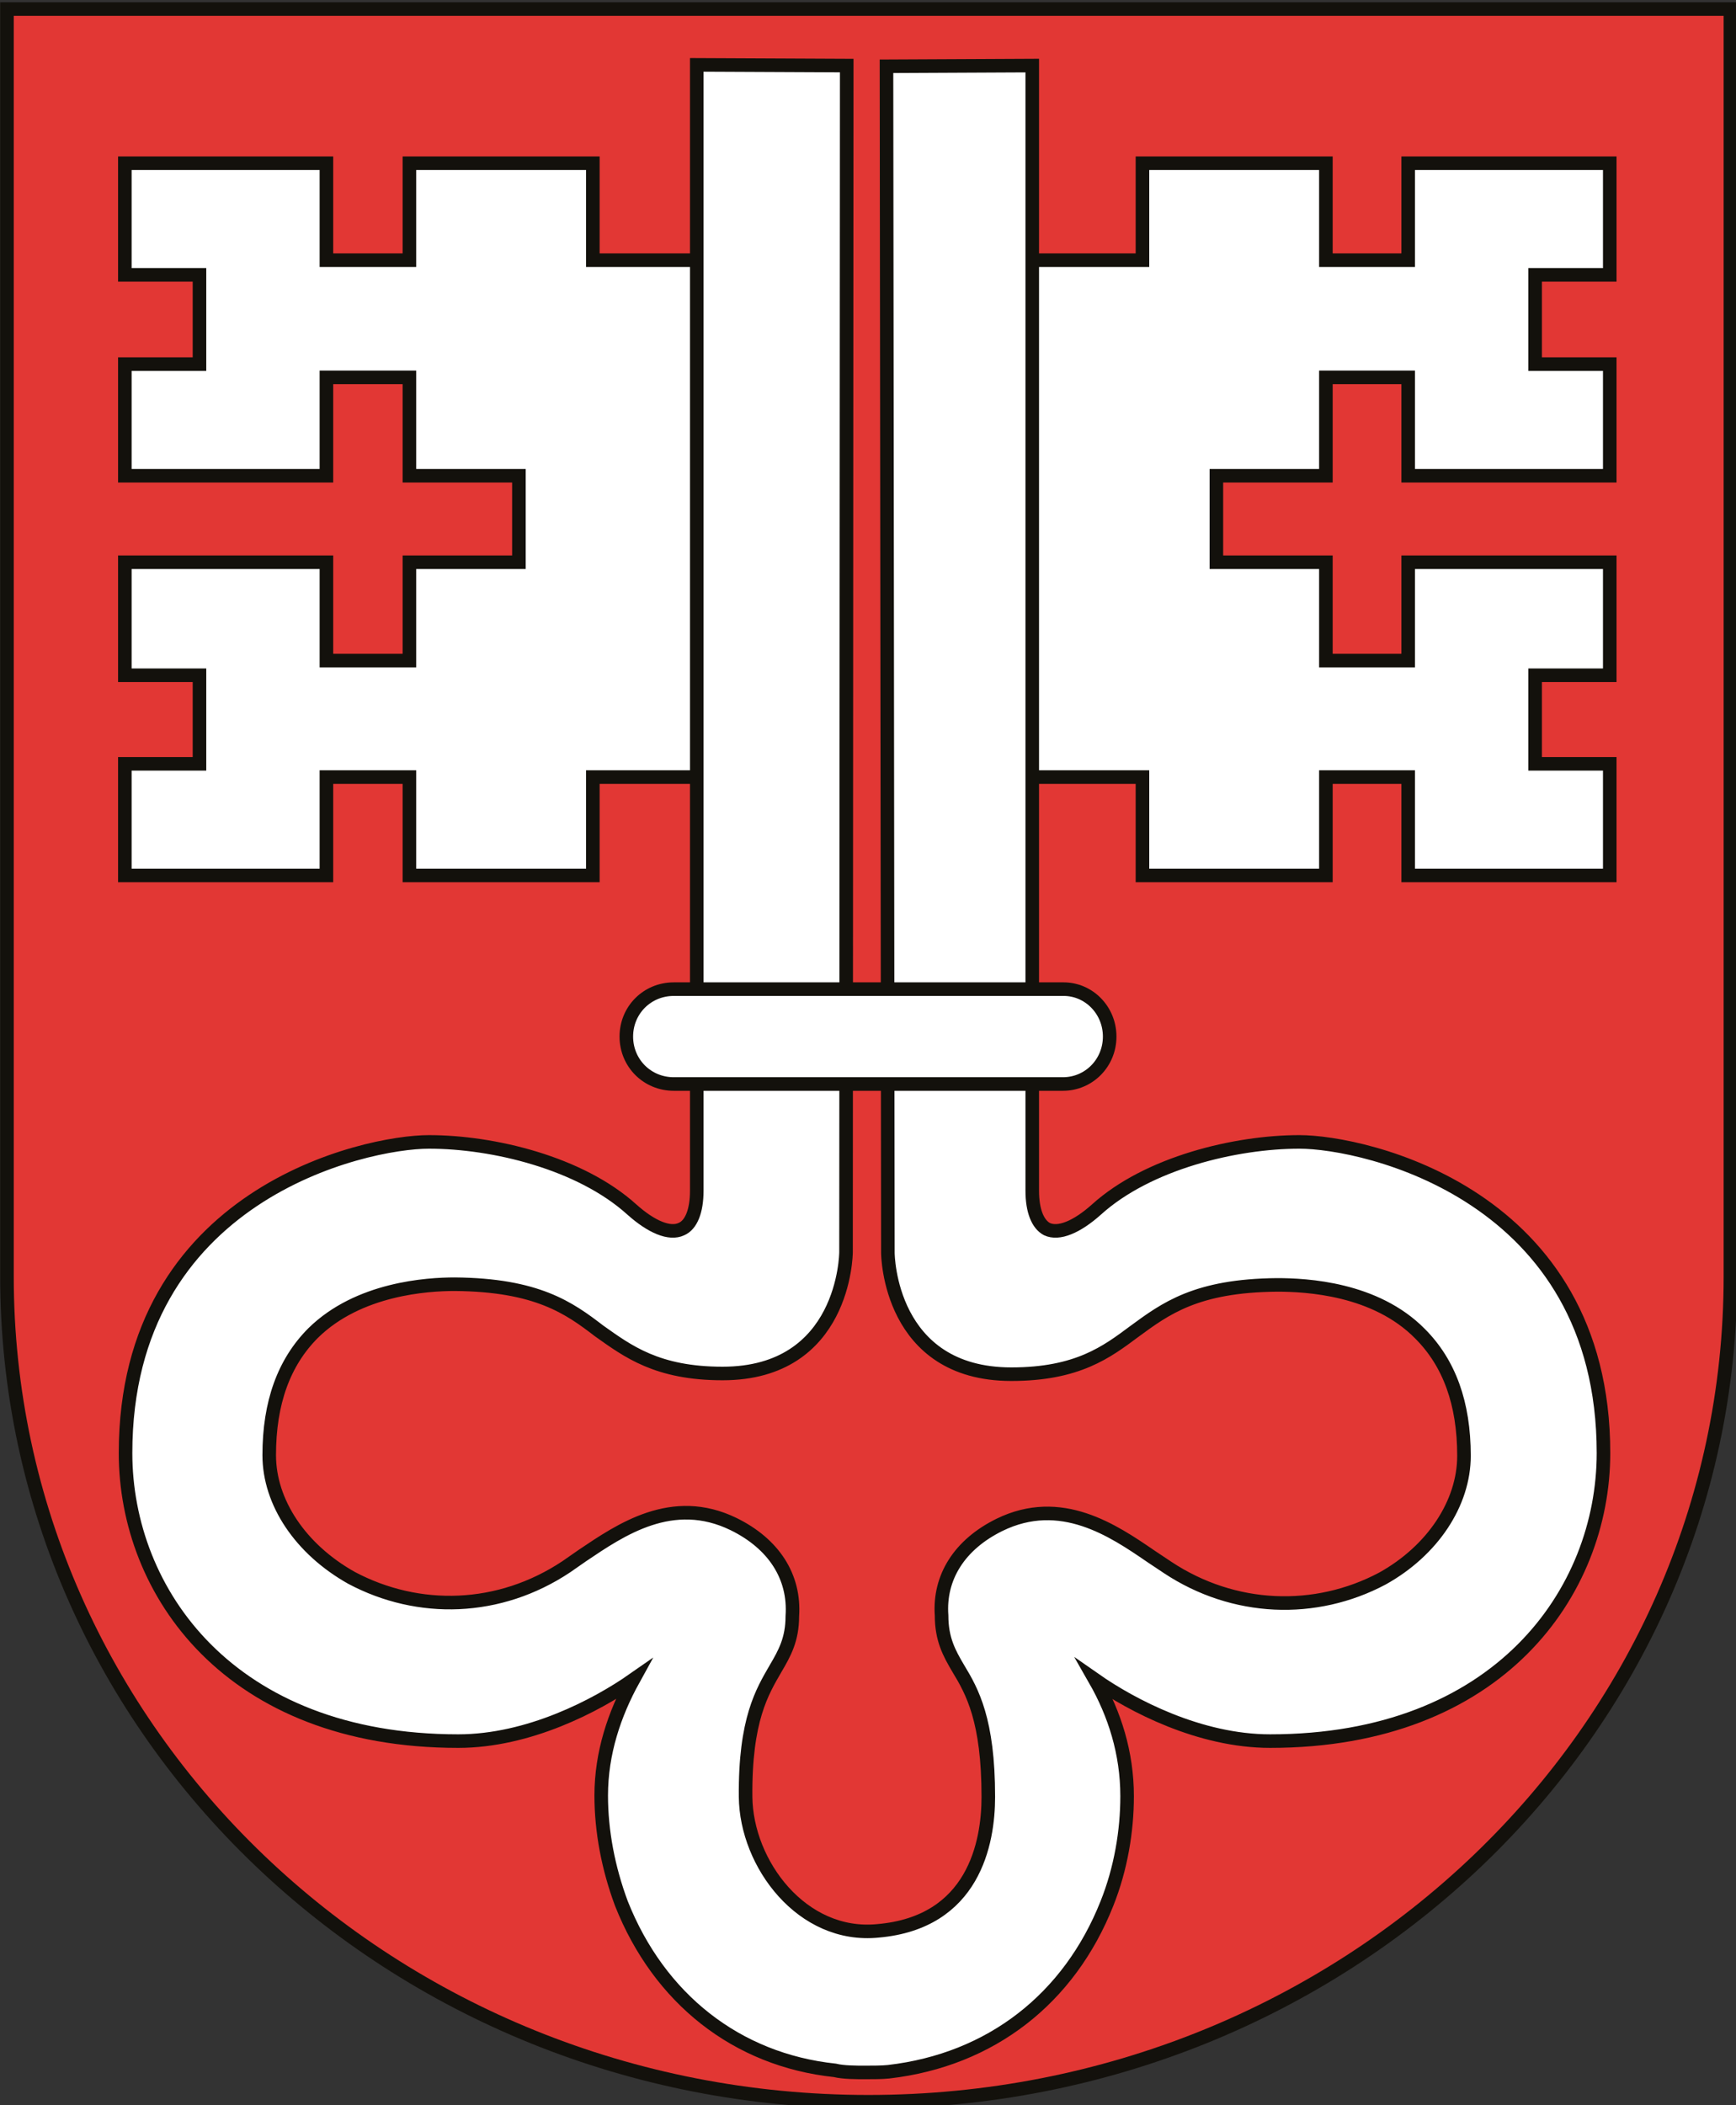 <?xml version="1.0" encoding="utf-8"?>
<!-- Generator: Adobe Illustrator 26.3.1, SVG Export Plug-In . SVG Version: 6.00 Build 0)  -->
<svg version="1.1" xmlns="http://www.w3.org/2000/svg" xmlns:xlink="http://www.w3.org/1999/xlink" x="0px" y="0px"
	 viewBox="0 0 248.9 301.8" style="enable-background:new 0 0 248.9 301.8;" xml:space="preserve">
<rect x="0" y="0" width="248.9" height="301.8" fill="#333333" stroke="none"/>
<style type="text/css">
	.st0{fill:#E23734;stroke:#13110C;stroke-width:1.945;stroke-linecap:square;stroke-miterlimit:10;}
	.st1{fill:#FFFFFF;stroke:#13110C;stroke-width:1.945;stroke-linecap:square;stroke-miterlimit:10;}
</style>
<g id="Ebene_1">
</g>
<g id="Layer_1">
	<g>
		<path class="st0" d="M124.5,1.3h123.6V183c0,65.4-55.3,118.3-123.6,118.3C56.3,301.3,1,248.4,1,183L1,1.3H124.5L124.5,1.3z"/>
		<path class="st1" d="M146.8,111.4h17v14.1h26.3v-14.1h11.8v14.1h28.9v-16h-10.7V96.8h10.7V80.6h-28.9v14.1h-11.8V80.6h-15.7V68.2
			h15.7V54.1h11.8v14.1h28.9v-16h-10.7V39.4h10.7v-16h-28.9v13.9h-11.8V23.4h-26.3v13.9h-17V111.4z"/>
		<path class="st1" d="M101.9,111.4H85v14.1H58.7v-14.1H46.8v14.1H17.9v-16h10.7V96.8H17.9V80.6h28.9v14.1h11.9V80.6h15.7V68.2H58.7
			V54.1H46.8v14.1H17.9v-16h10.7V39.4H17.9v-16h28.9v13.9h11.9V23.4H85v13.9h16.9V111.4L101.9,111.4z"/>
		<path class="st1" d="M127.1,9.5l0.2,170.1c0,0.3,0.2,17.4,17.7,17.4c9.5,0,13.7-3.2,17.6-6.1c4.5-3.3,8.9-6.6,20.5-6.7
			c4.2,0,14.1,0.5,20.5,7c4.2,4.2,6.3,10,6.3,17.5c0,6.8-4.5,13.6-11.7,17.6c-9.6,5.1-21.3,4.7-30.8-1.6l-2.4-1.6
			c-5.4-3.7-12.9-8.8-21.7-4.5c-5.7,2.8-8.7,7.5-8.3,13c0,3.4,1.1,5.4,2.4,7.6c2,3.3,4.3,7.4,4.3,18.4c0,6.6-2.1,18-15.8,19.2
			c-10.9,1.1-18.9-9.6-19-19.2c-0.1-11.1,2.4-15.1,4.3-18.4c1.3-2.2,2.4-4.2,2.4-7.5c0.4-5.7-2.7-10.4-8.4-13.2
			c-8.8-4.3-16.2,0.8-21.7,4.5l-2.3,1.6c-9.6,6.4-21.2,6.7-30.8,1.6c-7.3-4.1-11.8-10.8-11.8-17.6c0-7.5,2.1-13.3,6.3-17.5
			c6.5-6.4,16.4-7,20.3-7c11.8,0.1,16.4,3.4,20.7,6.7c4.1,2.9,8.3,6.1,17.7,6.1c17.5,0,17.7-17.1,17.7-17.4l0.1-170.1l-21.5-0.1
			v161.4c0,2.9-0.8,4.9-2.2,5.5c-1.7,0.8-4.3-0.3-7.1-2.8c-7.4-6.7-19.9-9.7-29.1-9.7c-9.2,0-43.5,7.5-43.5,44.6
			c0,19.9,14.9,41.3,47.7,41.3c10.1,0,19.8-5.1,25.1-8.8c-2.7,4.9-4.6,10.5-4.6,16.6c0,5.1,1,10.4,2.9,15.5
			c5.4,13.6,16.5,22.4,30.6,23.9c1.2,0.3,3.1,0.3,4.3,0.3c1.2,0,2.4,0,3.4-0.1c14.7-1.7,25.9-10.5,31.3-24.1c2-5,2.9-10.4,2.9-15.4
			c0-6.2-1.8-11.8-4.6-16.7c5.3,3.7,15,8.8,25.1,8.8c32.8,0,47.8-21.4,47.8-41.3c0-37.1-34.3-44.6-43.6-44.6c-9.1,0-21.7,3-29.1,9.7
			c-2.8,2.5-5.4,3.6-7.1,2.8c-1.3-0.7-2.1-2.6-2.1-5.5V9.4L127.1,9.5z"/>
		<path class="st1" d="M159.1,148.6c0,3.8-3,6.8-6.7,6.8H96.6c-3.8,0-6.8-3-6.8-6.8c0-3.8,3-6.8,6.8-6.8h55.9
			C156.1,141.8,159.1,144.8,159.1,148.6z"/>
	</g>
</g>
</svg>

